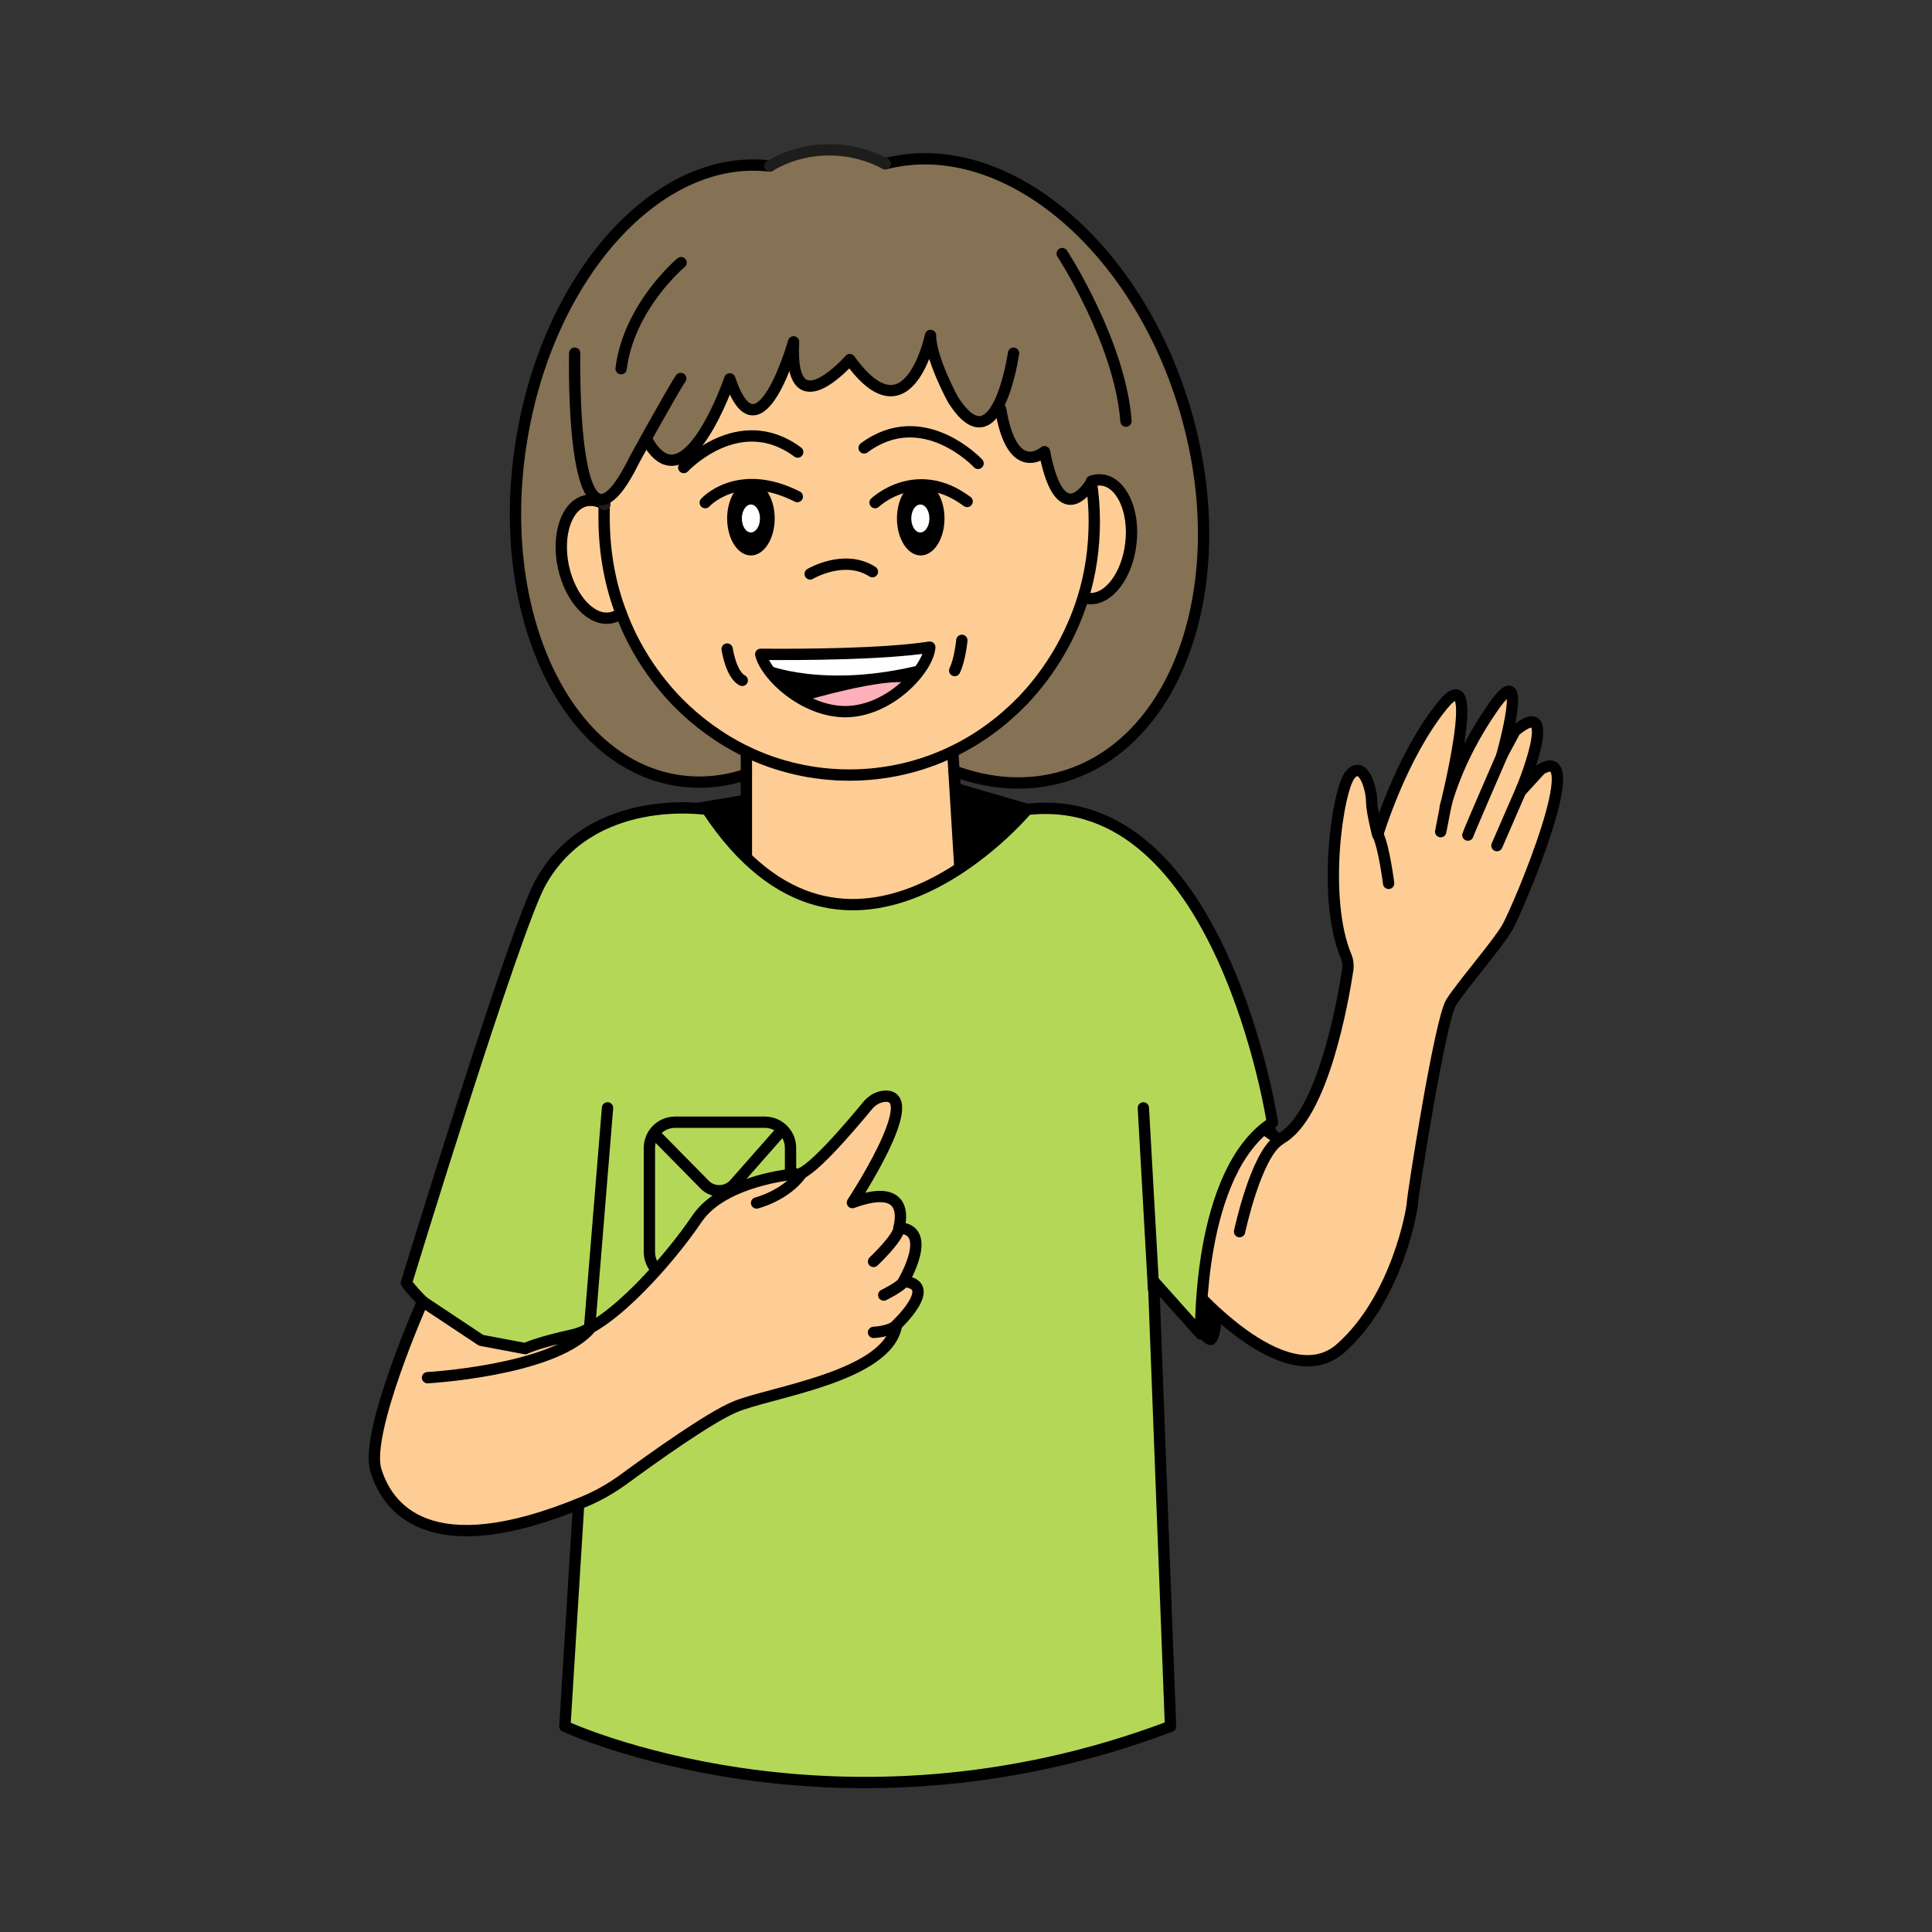 <?xml version="1.0" encoding="utf-8"?>
<!-- Generator: Adobe Illustrator 22.1.0, SVG Export Plug-In . SVG Version: 6.00 Build 0)  -->
<svg version="1.1" id="Слой_3" xmlns="http://www.w3.org/2000/svg" xmlns:xlink="http://www.w3.org/1999/xlink" x="0px" y="0px"
	 viewBox="0 0 512 512" style="enable-background:new 0 0 512 512;" xml:space="preserve">
<rect x="0" y="0" width="512" height="512" fill="#333333" stroke="none"/>
<style type="text/css">
	.st0{fill:#857154;}
	.st1{fill:#FDCD95;}
	.st2{fill:#FDCD95;stroke:#000000;stroke-width:3;stroke-linecap:round;stroke-linejoin:round;stroke-miterlimit:10;}
	.st3{fill:none;stroke:#1D1D1B;stroke-width:3;stroke-linecap:round;stroke-linejoin:round;stroke-miterlimit:10;}
	.st4{fill:none;stroke:#000000;stroke-width:3;stroke-linecap:round;stroke-linejoin:round;stroke-miterlimit:10;}
	.st5{fill:#FFFFFF;}
	.st6{fill:#FFAFB9;}
	.st7{fill:#B5D758;stroke:#000000;stroke-width:3;stroke-linecap:round;stroke-linejoin:round;stroke-miterlimit:10;}
	.st8{fill:none;stroke:#000000;stroke-width:3;stroke-miterlimit:10;}
</style>
<g>
	<path d="M314.3,349.1c0,0,8.4,16.6,9.5,0C325,332.5,339,301,339,301l-1.8-3.6l-10.5-2.2c0,0-10.4,17-10.4,18s-3.8,24.3-3.8,24.3
		L314.3,349.1L314.3,349.1"/>
	<g>
		<polyline points="178.4,213.8 199.9,210.2 197.8,228.6 178.4,213.8 		"/>
		<polygon points="253.2,207.4 272.4,213 256.3,231.2 252.5,217.9 		"/>
		<path class="st0" d="M252.8,199.2v5.1l13.8,3.3l16.9-2.3l13-7.3l12.4-14.9c0,0,10.1-15.6,10-31s-1.1-25.9-1.1-25.9
			s-3.9-24.4-8.1-29.8c-4.2-5.3-7.7-19.9-12.6-22.7s-9.3-15.6-18.1-19l-13.9-8.3l-11.3-3.6l-14.7-1.1l-2.9,1.9l-8.8-3.1l-7.6-0.9
			l-11.5,2.1L204,44l-7.2-0.1l-16.4,4.7l-10.2,6.7l-13.6,14.3l-10.5,19.3c0,0-4.4,12.1-5.2,14.9c-0.7,2.8-4.7,29.8-4.4,35.7
			s4,27.4,6.2,32.5c2.2,5.1,9,17,10.3,18.6s10.9,12.3,19.4,13.8s11.9,2.7,16.7,2.8c4.7,0.2,8.6-1.8,8.6-1.8l7.9-16l25.9-0.8
			c0,0,11.7,3.3,12.7,3.6c1,0.3,8.5,3.3,8.5,3.3V199.2z"/>
		<path class="st1" d="M254.6,233.6l-12,4.7l-15.2,2.2c0,0-17.4-0.7-22.3-3.4s-7.2-4.4-7.2-4.4l1.1-32.9c0,0-19.9-10.5-26.4-22.2
			s-10-21.6-10-21.6l-2.2-22.2l6.1-6.6l4.9-8.8l4.4,3l4.8,0.6l7.1-8.9l5.8-12.7l2.2,5l4.7,3l3.7-3.2l6.2-12.9l0.2,6.9l3.1,3l5.3-0.4
			l5.2-5.2l4.5,2.9l4.1,3.2l5,0.6l4.9-4.2l4.5-6.7l2.2,6.5l4.7,9l2.6,3.8h2.8l5.2-4l2.8,8.8l3.4,4.2l6-0.9l2.1,7.5l2.6,4.2l5.3-0.6
			l2.6-3.3L290,143l-5.8,23.4l-10.4,16.2l-16.3,14.2l-6.3,2.9L254.6,233.6z"/>
		<path class="st2" d="M289.4,127.5c0.8-0.3,1.7-0.4,2.6-0.3c5.2,0.6,8.7,8.1,7.7,16.8c-1,8.7-6.1,15.2-11.3,14.6
			c-0.4-0.1-0.8-0.1-1.2-0.3"/>
		<path class="st3" d="M160.2,132.3c0,0.4,0,0.8,0,1.3"/>
		<path class="st4" d="M164.6,162.5c3.3,8.9,8.5,16.9,14.9,23.5c5.3,5.4,11.5,9.9,18.3,13.2c8.3,4,17.6,6.2,27.3,6.2
			s19-2.2,27.3-6.2c7.1-3.4,13.4-8.1,18.8-13.7c7.1-7.5,12.6-16.7,15.8-27c2-6.4,3-13.3,3-20.4c0-3.6-0.3-7.1-0.8-10.5"/>
		<path class="st4" d="M197.8,199.2L197.8,199.2v6.1v1.9v25.4c25.5,19,56.8,0.9,56.8,0.9"/>
		<polyline class="st4" points="254.6,233.6 252.8,204.2 252.5,199.2 252.5,199.2 		"/>
		<path class="st2" d="M164.6,162.5c-0.8,0.6-1.6,1-2.6,1.2c-5.2,1.1-10.8-4.9-12.7-13.5c-1.8-8.6,0.9-16.4,6-17.5
			c1.6-0.3,3.2,0,4.8,0.9c0,1.5,0,3.3,0,4.4C160.2,146.7,161.7,154.9,164.6,162.5z"/>
		<path class="st3" d="M160.3,133.7c-0.1,0-0.1-0.1-0.2-0.1"/>
		<path class="st4" d="M197.8,205.2c-6,2-12.2,2.6-18.4,1.6c-30-4.8-48.5-45.1-41.2-90c7.1-44.1,36.3-76.3,65.8-72.8"/>
		<path class="st4" d="M234.6,43.4c30.7-7.9,65.8,20.4,79.2,64.3c13.6,44.7-0.6,88.6-31.7,98c-9.6,2.9-19.6,2.2-29.3-1.4"/>
		<path class="st3" d="M204,44c4.5-2.7,9.9-4.3,15.8-4.3c5.4,0,10.5,1.4,14.8,3.7"/>
		<path class="st4" d="M152.3,93.6c0,0-1.4,63.4,15.9,28.1c0,0,1.9-3.4,4.2-7.6c3.1-5.5,6.9-12.3,8-13.8"/>
		<path class="st4" d="M289.4,127.5c0,0-8.2,14.9-12.6-7.8c0,0-8.5,7.5-11.6-11.2"/>
		<path class="st4" d="M268.6,93.6c0,0-4.4,30.8-16.1,12.2c0,0-5.9-10.8-5.9-16.9c0,0-5.8,28.1-21.4,6.4c0,0-16.2,18.6-14.9-4.7
			c0,0-9.2,32.8-16.9,9.8c0,0-11.9,34.9-22.1,15.9"/>
		<path class="st4" d="M281.5,67.2c0,0,15.3,23.4,16.9,44.4"/>
		<path class="st4" d="M180.5,69.6c0,0-13.8,11.5-15.9,28.1"/>
		<path class="st4" d="M214.7,152.1c0,0,9-5.4,16.5-0.6"/>
		<path class="st4" d="M192.7,172c0,0,1,6.8,4,8.3"/>
		<path class="st4" d="M254.9,169.7c0,0-0.5,5.2-1.9,8"/>
		<ellipse cx="199" cy="137.4" rx="6.3" ry="9.8"/>
		<ellipse class="st5" cx="199" cy="137.4" rx="2.4" ry="3.7"/>
		<path class="st4" d="M186.9,133.2c0,0,8.6-9.6,24.4-1.6"/>
		<ellipse cx="244" cy="137.4" rx="6.3" ry="9.8"/>
		<ellipse class="st5" cx="243.9" cy="137.4" rx="2.4" ry="3.7"/>
		<path class="st4" d="M231.9,133.2c0,0,10.9-10.4,24.4-0.3"/>
		<path class="st4" d="M181.2,123.9c0,0,14.6-15.7,30.2-4.1"/>
		<path class="st4" d="M259.2,122.8c0,0-14.6-15.7-30.2-4.1"/>
		<g>
			<polygon points="202.7,176 245.6,174.3 238.1,183.3 232,186.9 219.2,187.9 208.4,182.4 			"/>
			<path class="st5" d="M202.7,176c0,0,15.5,6.8,42.1,0l1.6-4.5l-44.8,1.9L202.7,176z"/>
			<path class="st6" d="M213.3,185.7c0,0,20.9-6.2,27.5-4.7l-8.7,5.9C232,186.9,220.8,191.4,213.3,185.7z"/>
			<path class="st4" d="M246.4,171.5c-12.2,1.9-34.2,2-44.8,1.9c1.4,5.7,11.4,15.1,22.3,15.2C236,188.6,246.1,177,246.4,171.5z"/>
		</g>
		<g>
			<path class="st2" d="M314.3,339.6c0,0,26,31,41,17.7s19-37,19-38.5s7.3-48.5,10.3-53.2c3-4.7,12.5-15.6,14.9-19.9
				c3.2-5.8,21.5-49.4,8.8-41.8l-5.3,5.8c0,0,11-26.3-1.5-16l-3.5,6.5c0,0,7.7-27.2-2.3-12.8c-10,14.3-12.7,26.6-12.7,26.6
				s10.3-40.6-0.7-27.1s-17.2,34.3-17.2,34.3s-1.6-6.2-1.6-8.8c0-3.2-2.1-11-5.6-7.2c-3.4,3.7-7.7,32.9-1.1,48.4
				c0.4,1,0.5,2.1,0.4,3.2c-1.2,7.9-6.6,39.4-18.2,45.2l-7.2-5l-13.7,3.2L314.3,339.6z"/>
			<path class="st4" d="M328.5,326.4c0,0,4.3-20.3,10.5-24.3"/>
			<path class="st4" d="M368,234.1c0,0-1.2-9.5-2.8-12.8"/>
			<line class="st4" x1="381.8" y1="220.4" x2="383.2" y2="213.2"/>
			<path class="st4" d="M389,221.3c0.2-0.8,9-21,9-21"/>
			<line class="st4" x1="396.7" y1="224.1" x2="403.4" y2="208.7"/>
			<path class="st7" d="M187.4,214.5c0,0-30.7-4.9-44.2,19.5c-6.9,12.5-35.5,106-35.5,106s13,18,32.5,17.5l16-5l-6.5,105
				c0,0,72,33.5,160.5,0l-4.5-118l12.5,14c0,0-1-43,19-56c0,0-13.5-88.9-65-83C272.2,214.5,224.8,271.3,187.4,214.5z"/>
			<g>
				<path class="st8" d="M202.7,338.6h-23.8c-3.7,0-6.8-3-6.8-6.8v-27.6c0-3.7,3-6.8,6.8-6.8h23.8c3.7,0,6.8,3,6.8,6.8v27.6
					C209.5,335.5,206.4,338.6,202.7,338.6z"/>
				<path class="st8" d="M173.4,300.4l13.3,13.5c2.2,2.3,5.9,2.2,8-0.2l12.6-14.3"/>
			</g>
			<line class="st4" x1="161" y1="293.6" x2="156.2" y2="352.4"/>
			<line class="st4" x1="303" y1="293.6" x2="305.7" y2="341.6"/>
			<path class="st2" d="M112,344.9c0,0-15.4,34.7-12.4,44.7c2.9,9.5,13.6,25.7,55.1,8.4c3.9-1.6,7.5-3.7,10.9-6.2
				c7.5-5.5,22.2-16,29-18.9c9.3-4,40.8-8,43-21.8c0,0,11.5-10.8,1.8-11.5c0,0,8.2-13.8-1.2-14.2c0,0,4-12.7-12.3-6.7
				c0,0,18.8-28.5,8.7-28.2c-1.8,0.1-3.4,1-4.6,2.4c-4.1,5-16.5,19.7-19.1,18.2c0,0-19.2,1.5-26.2,11.9s-22.7,28.4-32.7,30.7
				c-10,2.2-12.8,3.7-12.8,3.7l-11.7-2.2L112,344.9z"/>
			<path class="st4" d="M113.3,365.1c0,0,32.7-1.8,42.8-12.7"/>
			<path class="st4" d="M200.5,318.8c0,0,7.7-1.9,11.9-7.8"/>
			<path class="st4" d="M231.5,334.3c0,0,6.4-6,6.8-8.8"/>
			<path class="st4" d="M234.2,343.2c0,0,4.7-2.3,5.3-3.6"/>
			<path class="st4" d="M231.5,353.1c0,0,4.5-0.2,6.2-2"/>
		</g>
	</g>
</g>
</svg>

